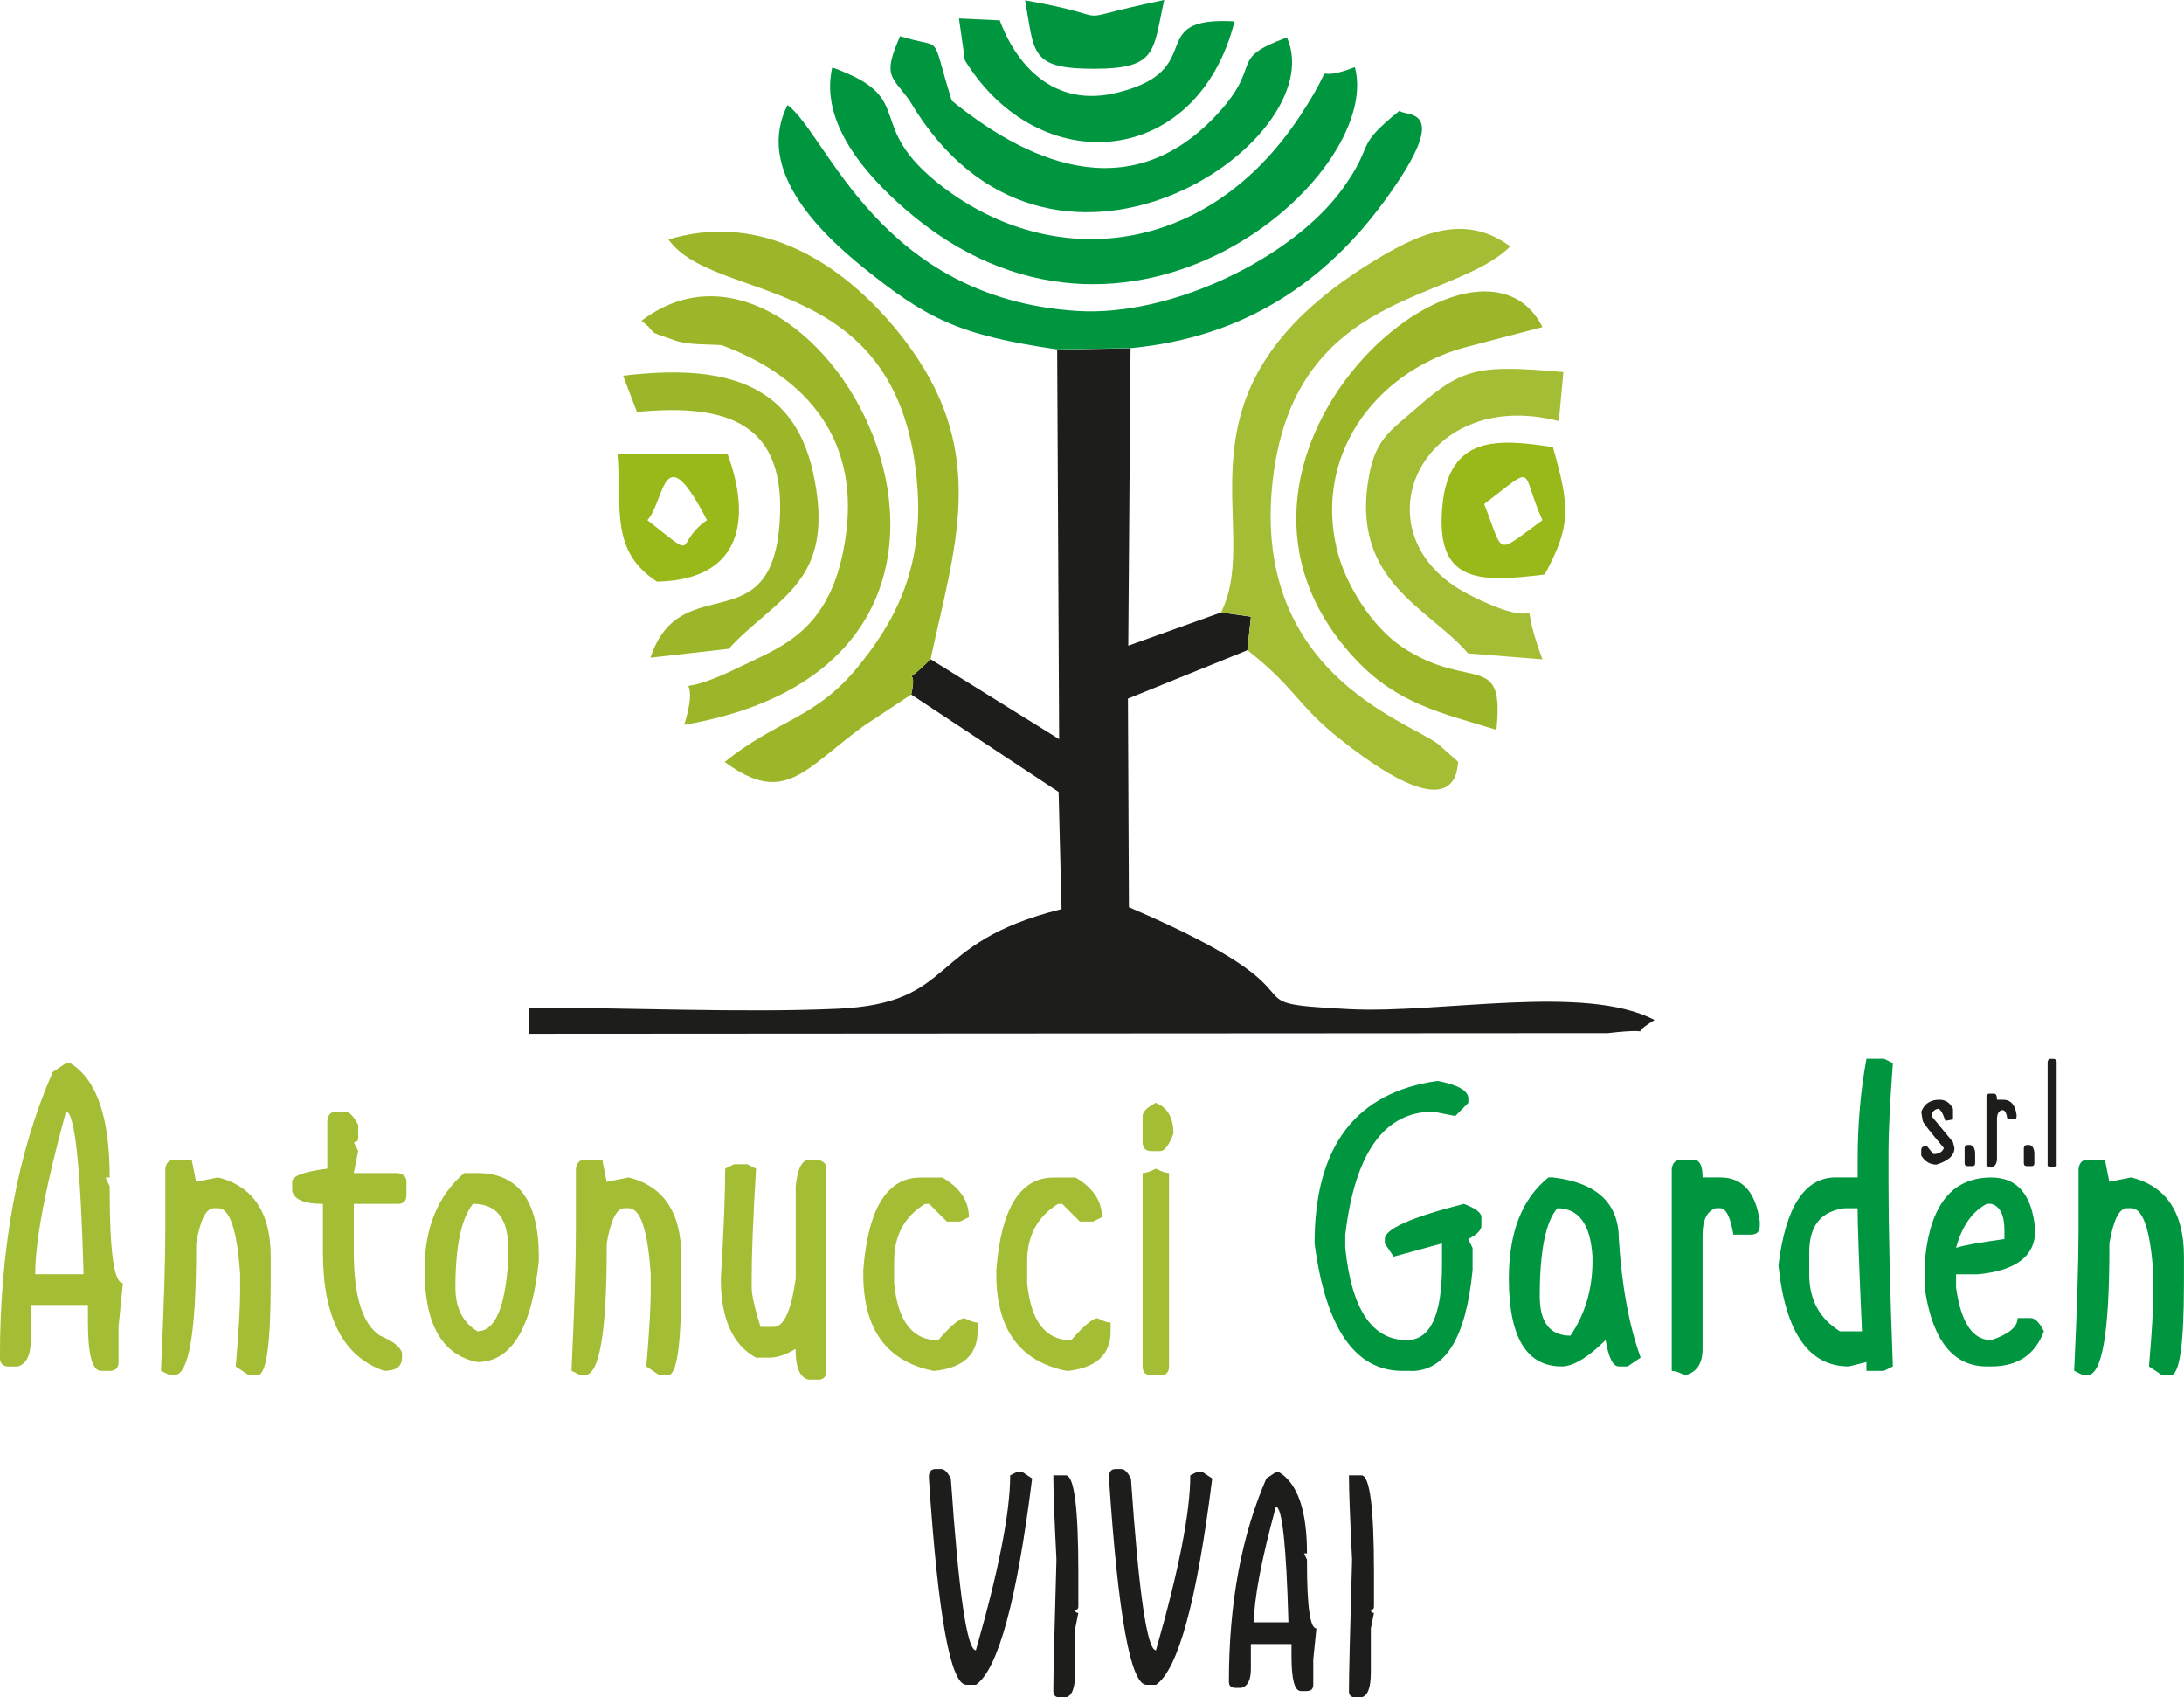 <svg xmlns="http://www.w3.org/2000/svg" id="Livello_2" data-name="Livello 2" viewBox="0 0 334.22 259.67"><defs><style>      .cls-1, .cls-2, .cls-3, .cls-4, .cls-5 {        fill-rule: evenodd;      }      .cls-1, .cls-6 {        fill: #1d1d1b;      }      .cls-2 {        fill: #9bb729;      }      .cls-3, .cls-7 {        fill: #a3bd35;      }      .cls-4, .cls-8 {        fill: #009640;      }      .cls-5 {        fill: #99b91b;      }    </style></defs><g id="Livello_1-2" data-name="Livello 1"><g><path class="cls-1" d="M142.42,100.82c-4.98,4.98-1.81.3-2.97,5.44l22.55,14.9.45,17.92c-21.09,5.24-15.6,14.4-34.33,15.25-14.75.65-32.06-.2-47.12-.15v3.98l165.05-.1c8.56-1.01,2.22.96,7.15-2.01-10.62-5.59-32.82-.96-46.66-1.66-20.59-1.06-.35-1.26-33.78-15.6l-.15-31.91,18.27-7.4.55-5.13-4.58-.65-14.19,5.08.35-45.5-11.23.2.3,59.6-19.68-12.23Z"></path><path class="cls-3" d="M186.86,93.68l4.58.65-.55,5.13c7.6,5.99,7.5,8.36,14.4,13.79,18.62,14.7,17.62,3.47,17.87,3.32l-3.12-2.77c-5.03-3.67-29.04-11.17-25.17-41.17,3.72-28.19,27.53-26.28,36.24-34.93-7.15-5.29-14.3-1.86-21.59,2.67-31.71,19.83-16.06,40.12-22.65,53.31"></path><path class="cls-4" d="M161.8,53.46l11.23-.2c17.57-1.66,29.95-10.27,39.01-22.75,10.72-14.75,2.77-12.53,2.16-13.59-7.25,5.84-3.57,4.78-8.76,11.98-7.75,10.67-26.33,19.58-40.57,18.67-30.35-1.91-38.26-26.98-44.35-31.51-4.98,9.82,4.73,19.33,11.58,24.87,9.71,7.8,14.5,10.32,29.7,12.53"></path><path class="cls-2" d="M139.45,106.26c1.16-5.13-2.01-.45,2.97-5.44,3.57-16.76,8.81-30.96-3.02-47.47-6.7-9.36-20.08-21.85-37.1-16.71,7.15,10.07,35.74,4.53,38.1,38,.91,12.74-3.78,20.99-9.46,27.79-6.39,7.6-12.08,7.7-20.03,14.14,9.16,6.8,12.18,1.11,21.24-5.49l7.3-4.83Z"></path><path class="cls-4" d="M207.35,10.27c-7.95,3.07-1.71-2.77-8.36,7.4-14.3,21.75-37.9,23.81-54.72,10.92-12.58-9.61-3.42-13.44-16.91-18.27-1.96,8.51,5.23,16.51,11.12,21.64,33.93,29.5,73.34-5.03,68.86-21.69"></path><path class="cls-2" d="M110.4,52.8c12.08,4.43,21.09,13.54,19.08,28.84-1.91,14.75-9.77,17.22-16.06,20.29-12.99,6.39-5.54-1.36-8.71,8.96,60.1-10.37,20.69-82.65-6.54-61.81,3.02,2.37.05,1.26,5.18,3.02,2.01.7,4.93.55,7.05.7"></path><path class="cls-2" d="M229,111.65c1.26-12.28-4.03-5.74-14.45-12.68-4.58-3.07-8.76-9.61-10.02-15.15-3.47-15.05,6.85-27.69,20.74-30.96l10.77-2.82c-10.22-20.34-57.23,20.54-28.49,50.94,6.29,6.64,12.79,8.05,21.44,10.67"></path><path class="cls-3" d="M236.04,100.87c-4.73-12.74,2.72-2.77-11.28-9.92-17.62-9.06-7.5-32.01,13.79-26.53l.7-7.5c-12.53-1.06-15.25-.91-22.45,5.49-3.98,3.47-6.19,4.68-7.25,10.12-3.17,16.46,9.31,20.54,15.1,27.43l11.38.91Z"></path><path class="cls-4" d="M139.2,15.4c21.24,35.99,64.93,6.34,57.74-9.67-9.16,3.37-3.57,3.98-10.52,11.58-13.89,15.2-30.05,6.8-40.77-1.91-3.42-10.97-1.01-7.65-7.9-9.87-2.72,6.19-1.36,5.99,1.46,9.87"></path><path class="cls-2" d="M99.53,100.62l11.98-1.36c7.35-8,16.66-10.12,12.89-27.08-3.12-14.04-14.3-16.46-29.04-14.7l2.11,5.54c14.35-1.36,22.8,2.01,21.85,16.76-1.21,18.83-15.2,7-19.78,20.84"></path><path class="cls-4" d="M147.65,9.21c11.33,18.42,35.54,16.61,41.28-5.94-14.09-.76-3.78,7.35-17.82,10.87-10.02,2.57-15.71-4.53-18.12-11.02l-6.24-.3.91,6.39Z"></path><path class="cls-5" d="M237.65,68.41c-8.31-1.31-15.86-1.86-16.91,8.86-1.16,11.98,5.49,11.88,15.65,10.62,3.98-7.4,3.93-10.07,1.26-19.48M236.04,79.58c-7.35,5.29-5.79,5.49-8.91-2.47,8.2-6.24,5.39-5.34,8.91,2.47Z"></path><path class="cls-5" d="M94.5,69.41c.65,8.61-1.11,14.9,6.04,19.58,13.49-.3,14.24-10.17,10.82-19.48l-16.86-.1ZM108.19,79.58c-5.29,3.67-.86,6.49-9.11,0,2.72-3.02,2.31-13.19,9.11,0Z"></path><path class="cls-4" d="M178.16,0c-16.76,3.47-5.18,2.87-21.29.05,1.46,7.95.65,10.47,10.47,10.47s9.06-2.62,10.82-10.52"></path></g><g><g><path class="cls-7" d="M16.8,209.73h-1.32c-1.35,0-2.02-2.47-2.02-7.4v-2.69H4.71v5.38c0,2.32-.67,3.67-2.02,4.04h-1.35c-.9,0-1.35-.45-1.35-1.35,0-16.81,2.69-31.38,8.08-43.7l2.02-1.35h.67c4.02,2.44,6.03,8.26,6.03,17.48h-.65l.65,1.35v.67c0,9.42.67,14.13,2.02,14.13l-.67,6.71v5.38c0,.9-.45,1.35-1.35,1.35ZM12.79,194.94c-.45-16.59-1.35-24.88-2.69-24.88-3.14,11.49-4.71,19.78-4.71,24.88h7.4Z"></path><path class="cls-7" d="M39.42,210.4h-1.32l-2.02-1.35c.45-5.27.67-9.08.67-11.42v-2.69c-.45-6.73-1.57-10.1-3.37-10.1h-.67c-1.17,0-2.07,1.79-2.69,5.38v.67c0,13-1.12,19.49-3.37,19.49h-.67l-1.35-.67c.45-9.63.67-16.8.67-21.51v-9.42c.14-.9.59-1.35,1.35-1.35h2.69l.67,3.37,3.37-.67c5.37,1.36,8.05,5.4,8.05,12.11v4.04c0,9.41-.67,14.11-2.02,14.11Z"></path><path class="cls-7" d="M58.82,209.73c-6.27-2.12-9.4-8.17-9.4-18.15v-7.4c-2.87,0-4.44-.67-4.71-2.02v-1.35c0-.9,1.79-1.57,5.38-2.02v-7.38c.13-.9.58-1.35,1.35-1.35h1.35c.64,0,1.31.67,2.02,2.02v2c0,.45-.22.67-.67.67l.67,1.35-.67,3.36h6.71c.9.14,1.35.59,1.35,1.35v2.02c0,.9-.45,1.35-1.35,1.35h-6.71v7.4c0,6.75,1.34,11,4.01,12.76,2.05.87,3.17,1.76,3.37,2.69v.67c0,1.35-.9,2.02-2.69,2.02Z"></path><path class="cls-7" d="M73.05,208.38c-5.38-1.07-8.08-5.78-8.08-14.11,0-6.39,2.02-11.33,6.06-14.81h2.02c6.27,0,9.4,4.26,9.4,12.79v.67c-1.07,10.3-4.21,15.46-9.4,15.46ZM73.05,203.67c2.69,0,4.26-3.58,4.71-10.75v-2.02c0-4.49-1.79-6.73-5.38-6.73-1.79,2.24-2.69,6.51-2.69,12.79,0,3.12,1.12,5.36,3.37,6.71Z"></path><path class="cls-7" d="M102.25,210.4h-1.32l-2.02-1.35c.45-5.27.67-9.08.67-11.42v-2.69c-.45-6.73-1.57-10.1-3.37-10.1h-.67c-1.17,0-2.07,1.79-2.69,5.38v.67c0,13-1.12,19.49-3.37,19.49h-.67l-1.35-.67c.45-9.63.67-16.8.67-21.51v-9.42c.14-.9.59-1.35,1.35-1.35h2.69l.67,3.37,3.37-.67c5.37,1.36,8.05,5.4,8.05,12.11v4.04c0,9.41-.67,14.11-2.02,14.11Z"></path><path class="cls-7" d="M125.09,211.07h-1.32c-1.35-.27-2.02-1.84-2.02-4.71-1.47.9-2.82,1.35-4.04,1.35h-2.02c-3.59-1.96-5.38-5.99-5.38-12.09.45-7.42.67-13.03.67-16.83l1.35-.67h2.02l1.35.67c-.45,7.42-.67,13.03-.67,16.83v1.35c0,1.11.45,3.12,1.35,6.03h2.02c1.55,0,2.68-2.46,3.37-7.38v-14.13c.27-2.69.95-4.04,2.02-4.04h1.32c.9.14,1.35.59,1.35,1.35v30.94c0,.9-.45,1.35-1.35,1.35Z"></path><path class="cls-7" d="M142.88,209.73c-7.18-1.43-10.77-6.35-10.77-14.78v-.67c.74-9.42,3.65-14.13,8.75-14.13h3.37c2.69,1.57,4.04,3.59,4.04,6.06l-1.35.67h-2.02l-2.69-2.69h-.67c-3.14,1.94-4.71,4.86-4.71,8.75v3.37c.56,5.82,2.8,8.73,6.73,8.73,1.96-2.24,3.3-3.37,4.04-3.37.87.45,1.53.67,2,.67v1.35c0,3.59-2.24,5.61-6.71,6.06Z"></path><path class="cls-7" d="M163.24,209.73c-7.18-1.43-10.77-6.35-10.77-14.78v-.67c.74-9.42,3.65-14.13,8.75-14.13h3.37c2.69,1.57,4.04,3.59,4.04,6.06l-1.35.67h-2.02l-2.69-2.69h-.67c-3.14,1.94-4.71,4.86-4.71,8.75v3.37c.56,5.82,2.8,8.73,6.73,8.73,1.96-2.24,3.3-3.37,4.04-3.37.87.45,1.53.67,2,.67v1.35c0,3.59-2.24,5.61-6.71,6.06Z"></path><path class="cls-7" d="M177.56,176.1h-1.35c-.9,0-1.35-.45-1.35-1.35v-4.01c0-.66.67-1.33,2.02-2.02,1.79.72,2.69,2.28,2.69,4.69-.67,1.79-1.35,2.69-2.02,2.69ZM177.56,210.4h-1.35c-.9,0-1.35-.45-1.35-1.35v-29.59c.48,0,1.15-.22,2.02-.67.87.45,1.54.67,2.02.67v29.59c0,.9-.45,1.35-1.35,1.35Z"></path></g><g><path class="cls-8" d="M215.98,209.73h-1.35c-7.26,0-11.75-6.5-13.46-19.49,0-14.84,6.28-23.13,18.84-24.88,3.12.61,4.69,1.51,4.69,2.69v.67l-2,2.02-3.37-.67c-7.48,0-11.97,6.27-13.46,18.82v2.02c.96,9.41,4.1,14.11,9.42,14.11,3.59,0,5.38-3.81,5.38-11.42v-3.37l-7.4,2.02-1.35-2.02v-.67c0-1.54,4.03-3.33,12.09-5.38,1.79.67,2.69,1.35,2.69,2.02v1.35c0,.64-.67,1.31-2.02,2.02l.67,1.35v3.37c-.99,10.3-4.13,15.46-9.4,15.46Z"></path><path class="cls-8" d="M249.08,209.05h-1.35c-.9,0-1.57-1.35-2.02-4.04-2.72,2.69-4.97,4.04-6.73,4.04-5.38,0-8.08-4.48-8.08-13.44,0-7.08,2.02-12.24,6.06-15.48h.67c6.73.8,10.1,3.94,10.1,9.42.45,7.18,1.56,13.23,3.34,18.15l-2,1.35ZM240.33,204.34c2.24-3.3,3.37-7.11,3.37-11.42v-.67c-.3-4.94-2.1-7.4-5.38-7.4-1.79,2.07-2.69,6.55-2.69,13.46,0,4.02,1.57,6.03,4.71,6.03Z"></path><path class="cls-8" d="M257.85,210.4c-.87-.45-1.54-.67-2.02-.67v-30.94c.14-.9.59-1.35,1.35-1.35h2.02c.9,0,1.35.9,1.35,2.69h2.69c3.41,0,5.43,2.24,6.06,6.73v.67c0,.9-.45,1.35-1.35,1.35h-2.69c-.45-2.69-1.12-4.04-2.02-4.04h-.67c-1.35.45-2.02,1.79-2.02,4.04v17.48c0,2.24-.9,3.59-2.69,4.04Z"></path><path class="cls-8" d="M288.31,209.73h-2.69v-1.35l-2.69.67c-6.11,0-9.7-5.15-10.77-15.46,1.09-8.97,4.01-13.46,8.75-13.46h3.37v-2.69c0-5.46.45-10.62,1.35-15.46h2.69l1.35.67c-.45,6.06-.67,10.54-.67,13.44v4.71c0,6.89.22,16.31.67,28.24l-1.35.67ZM284.94,203.67c-.45-10.13-.67-16.4-.67-18.82h-2.02c-3.59.45-5.38,2.69-5.38,6.73v3.37c0,3.88,1.57,6.79,4.71,8.73h3.37Z"></path><path class="cls-8" d="M304.72,209.05h-.67c-5.05,0-8.19-3.81-9.42-11.42v-5.38c.87-8.08,4.23-12.11,10.1-12.11,4.04,0,6.28,2.69,6.73,8.08,0,3.93-2.92,6.17-8.75,6.73h-3.37v2.02c.74,5.37,2.53,8.05,5.38,8.05,2.69-.9,4.04-2.02,4.04-3.37h2.02c.64,0,1.31.67,2,2.02-1.35,3.59-4.03,5.38-8.05,5.38ZM299.34,190.91c.95-.35,3.41-.8,7.4-1.35v-1.35c0-2.32-.67-3.67-2.02-4.04h-.67c-2.24,1.17-3.81,3.41-4.71,6.73Z"></path><path class="cls-8" d="M332.2,210.4h-1.32l-2.02-1.35c.45-5.27.67-9.08.67-11.42v-2.69c-.45-6.73-1.57-10.1-3.37-10.1h-.67c-1.17,0-2.07,1.79-2.69,5.38v.67c0,13-1.12,19.49-3.37,19.49h-.67l-1.35-.67c.45-9.63.67-16.8.67-21.51v-9.42c.14-.9.59-1.35,1.35-1.35h2.69l.67,3.37,3.37-.67c5.37,1.36,8.05,5.4,8.05,12.11v4.04c0,9.41-.67,14.11-2.02,14.11Z"></path></g><g><path class="cls-6" d="M296.32,178.17c-.96,0-1.74-.46-2.31-1.39v-.92c.05-.31.2-.46.46-.46h.46l.93,1.16c.83,0,1.37-.31,1.62-.92-2.16-2.56-3.24-3.95-3.24-4.16l-.23-1.39c.47-1.23,1.39-1.85,2.78-1.85.93,0,1.62.46,2.08,1.39v1.62l-1.16.23c-.41-1.23-.8-1.85-1.16-1.85-.62.15-.93.54-.93,1.16l3.24,3.92.23.93c0,1.12-.92,1.97-2.78,2.54Z"></path><path class="cls-6" d="M301.8,178.4h-.69c-.31,0-.46-.15-.46-.46v-2.31c.05-.31.2-.46.46-.46h.46c.46.15.69.62.69,1.39v1.39c0,.31-.15.46-.46.46Z"></path><path class="cls-6" d="M304.68,178.63c-.3-.15-.53-.23-.69-.23v-10.63c.05-.31.2-.46.46-.46h.69c.31,0,.46.31.46.93h.92c1.17,0,1.87.77,2.08,2.31v.23c0,.31-.15.46-.46.46h-.93c-.15-.93-.39-1.39-.69-1.39h-.23c-.46.15-.69.62-.69,1.39v6.01c0,.77-.31,1.23-.93,1.39Z"></path><path class="cls-6" d="M310.86,178.4h-.69c-.31,0-.46-.15-.46-.46v-2.31c.05-.31.2-.46.46-.46h.46c.46.15.69.62.69,1.39v1.39c0,.31-.15.46-.46.46Z"></path><path class="cls-6" d="M314.04,178.63c-.3-.15-.53-.23-.69-.23v-15.95c.05-.31.2-.46.46-.46h.46c.31.05.46.2.46.46v15.95c-.17,0-.4.08-.69.23Z"></path></g></g><g><path class="cls-6" d="M149.33,257.75h-1.44c-2.43,0-4.34-10.52-5.74-31.56v-.48c.1-.64.42-.96.96-.96h.96c.46,0,.93.48,1.44,1.44,1.2,17.53,2.47,26.29,3.83,26.29,3.5-12.21,5.25-21.13,5.25-26.77l.96-.48h.96l1.44.96c-2.34,18.68-5.2,29.2-8.6,31.56Z"></path><path class="cls-6" d="M163.11,259.67h-.96c-.64,0-.96-.32-.96-.96,0-2.4.16-9.1.48-20.09-.32-6.35-.48-10.65-.48-12.91h1.91c1.28,0,1.92,4.94,1.92,14.82v5.27c0,.32-.16.48-.48.48,0,.32.16.48.48.48l-.48,2.39v6.68c0,2.36-.48,3.64-1.44,3.83Z"></path><path class="cls-6" d="M176.89,257.75h-1.44c-2.43,0-4.34-10.52-5.74-31.56v-.48c.1-.64.42-.96.96-.96h.96c.46,0,.93.48,1.44,1.44,1.2,17.53,2.47,26.29,3.83,26.29,3.5-12.21,5.25-21.13,5.25-26.77l.96-.48h.96l1.44.96c-2.34,18.68-5.2,29.2-8.6,31.56Z"></path><path class="cls-6" d="M200.02,258.71h-.94c-.96,0-1.44-1.75-1.44-5.27v-1.92h-6.22v3.83c0,1.65-.48,2.61-1.44,2.87h-.96c-.64,0-.96-.32-.96-.96,0-11.96,1.92-22.32,5.74-31.08l1.44-.96h.48c2.86,1.73,4.29,5.88,4.29,12.43h-.46l.46.96v.48c0,6.7.48,10.05,1.44,10.05l-.48,4.77v3.83c0,.64-.32.96-.96.96ZM197.17,248.2c-.32-11.8-.96-17.69-1.92-17.69-2.23,8.17-3.35,14.07-3.35,17.69h5.27Z"></path><path class="cls-6" d="M208.35,259.67h-.96c-.64,0-.96-.32-.96-.96,0-2.4.16-9.1.48-20.09-.32-6.35-.48-10.65-.48-12.91h1.91c1.28,0,1.92,4.94,1.92,14.82v5.27c0,.32-.16.48-.48.48,0,.32.16.48.48.48l-.48,2.39v6.68c0,2.36-.48,3.64-1.44,3.83Z"></path></g></g></svg>